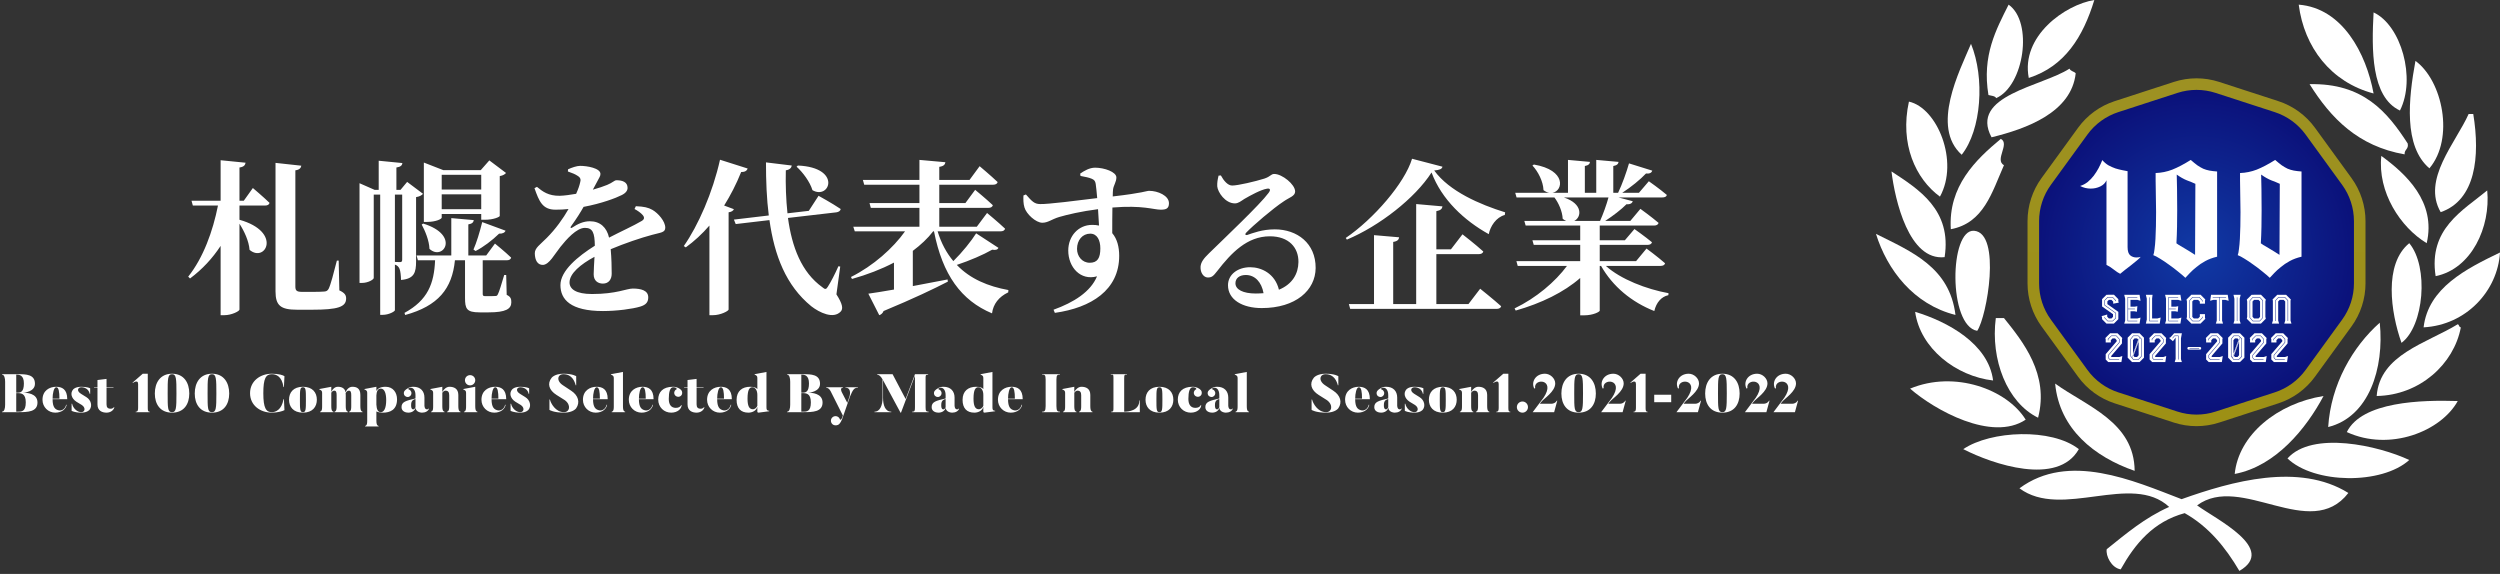 <svg width="649" height="149" viewBox="0 0 649 149" fill="none" xmlns="http://www.w3.org/2000/svg">
<rect x="0" y="0" width="649" height="149" fill="#333333" stroke="none"/>
<path d="M63.282 52.115H62.166V43.486C63.325 43.314 63.626 42.885 63.755 42.241L57.272 41.597V52.115H49.717L50.06 53.359H56.586C55.255 60.056 52.765 66.925 48.859 71.818L49.331 72.291C52.55 69.887 55.169 67.053 57.272 63.834V81.821H58.26C60.106 81.821 62.166 80.79 62.166 80.361V58.081C63.411 60.013 64.613 62.589 64.785 64.864C68.906 68.341 73.327 60.185 62.166 57.051V53.359H68.82C69.421 53.359 69.85 53.145 69.979 52.673C68.391 51.127 65.643 48.809 65.643 48.809L63.282 52.115ZM87.923 67.654H87.451C86.635 70.874 85.819 74.008 85.304 74.995C85.004 75.51 84.703 75.639 84.188 75.682C83.673 75.725 82.728 75.768 81.527 75.768H78.393C77.019 75.768 76.676 75.424 76.676 74.394V44.216C77.749 44.087 78.135 43.572 78.221 43.014L71.524 42.284V75.639C71.524 79.331 72.855 80.404 77.148 80.404H81.011C87.751 80.404 89.855 79.674 89.855 77.485C89.855 76.583 89.468 76.025 88.094 75.381L87.923 67.654ZM124.927 45.375V49.196H114.667V45.375H124.927ZM114.667 54.304V50.44H124.927V54.304H114.667ZM114.667 55.549H124.927V57.051H125.828C128.232 57.051 129.734 56.279 129.734 56.064V45.718C130.636 45.547 131.065 45.246 131.366 44.903L127.03 41.64L124.798 44.173H115.096L110.031 42.198V57.609H110.846C113.207 57.609 114.667 56.837 114.667 56.493V55.549ZM123.467 65.165C125.485 64.134 127.76 62.417 129.563 60.657C130.507 60.7 131.065 60.357 131.237 59.885L125.184 57.652C124.54 60.271 123.682 63.061 122.909 64.778L123.467 65.165ZM109.473 58.296C110.374 59.97 111.404 62.417 111.49 64.606C115.01 67.869 119.603 61.044 109.859 58.039L109.473 58.296ZM102.518 50.526H104.407V67.397C104.407 67.826 104.278 68.041 103.892 68.041C103.591 68.041 102.905 67.998 102.518 67.998V50.526ZM108.013 51.17C108.872 51.041 109.515 50.698 109.816 50.312L105.695 47.221L103.978 49.281H102.905V43.486C104.021 43.314 104.407 42.928 104.45 42.327L98.311 41.726V49.281H97.238L93.332 47.564V73.45H93.933C95.607 73.45 97.023 72.548 97.023 72.162V50.526H98.698V81.735H99.342C100.973 81.735 102.518 80.833 102.518 80.533V68.685C103.162 68.899 103.506 69.286 103.72 69.801C103.978 70.445 104.064 71.475 104.107 72.677C107.541 72.376 108.013 70.745 108.013 67.869V51.17ZM131.409 71.389H130.893C130.207 73.664 129.606 75.725 129.262 76.369C129.09 76.755 128.919 76.841 128.618 76.841C128.361 76.841 127.931 76.884 127.373 76.884H126.043C125.356 76.884 125.313 76.712 125.313 76.197V68.084V67.569H131.537C132.181 67.569 132.568 67.354 132.696 66.882C131.151 65.379 128.49 63.233 128.49 63.233L126.214 66.324H121.578V58.253C122.608 58.081 122.909 57.695 122.995 57.137L117.157 56.622V66.324H108.142L108.485 67.569H112.95C112.692 73.621 111.061 77.914 105.008 81.22L105.18 81.778C113.765 79.417 117.371 74.952 118.101 67.569H120.72V77.313C120.72 80.146 121.106 81.091 124.497 81.091H126.858C131.323 81.091 132.739 80.189 132.739 78.472C132.739 77.614 132.611 77.056 131.537 76.54L131.409 71.389ZM164.721 54.261C165.493 54.647 166.395 55.291 166.824 55.806C167.382 56.45 167.296 56.965 166.523 57.395C164.592 58.554 161.072 60.142 158.11 61.688C157.509 59.026 155.792 57.438 153.13 57.438C151.456 57.438 149.996 58.124 148.494 59.112C148.15 59.326 148.022 59.112 148.193 58.811C149.653 56.794 150.726 55.077 151.499 53.703C156.135 52.844 159.956 51.385 161.372 50.655C162.531 50.097 162.918 49.41 162.918 48.766C162.918 47.264 161.587 46.791 160.041 46.791C159.483 46.791 159.097 47.392 157.637 47.993C156.736 48.38 155.405 48.809 153.903 49.238L155.148 46.92C155.534 46.105 155.877 45.761 155.877 45.16C155.877 43.658 152.443 43.057 150.597 43.057C149.782 43.057 148.451 43.486 147.464 43.958L147.421 44.516C148.537 44.903 149.395 45.246 149.996 45.675C150.769 46.148 150.812 46.706 150.597 47.392C150.469 48.036 150.125 49.067 149.567 50.312C148.065 50.569 146.605 50.784 145.317 50.827C142.355 50.87 140.853 49.711 139.393 48.509L138.749 48.852C139.951 52.243 140.81 54.433 144.201 54.433C145.317 54.433 146.476 54.39 147.592 54.261C146.176 56.751 144.244 59.455 141.926 61.773C140.252 63.49 138.792 64.349 138.835 65.808C138.878 67.526 139.522 68.814 140.981 68.77C142.613 68.642 143.943 66.023 145.489 64.091C146.991 62.203 149.653 59.155 151.842 59.155C153.86 59.155 154.375 60.4 154.418 63.791C150.039 66.538 145.489 70.273 145.489 74.008C145.489 77.742 148.107 80.747 156.521 80.747C160.17 80.747 164.248 80.189 166.223 79.588C167.768 79.116 168.284 78.386 168.284 77.184C168.284 75.381 166.395 74.909 164.291 74.909C162.617 74.909 160.084 76.326 153.688 76.326C149.524 76.326 147.85 75.038 147.85 73.321C147.85 71.003 150.726 68.599 154.332 66.667C154.246 68.47 154.117 70.101 154.117 71.217C154.117 72.934 155.276 73.621 156.521 73.621C158.024 73.621 158.796 72.505 158.796 71.046C158.796 69.5 158.754 67.053 158.539 64.692C162.102 63.19 166.395 61.73 169.314 60.958C171.46 60.357 172.705 60.4 172.705 59.112C172.705 57.438 170.859 55.334 169.357 54.476C168.284 53.875 167.21 53.617 165.064 53.531L164.721 54.261ZM206.79 43.272C208.421 44.731 210.267 47.221 210.911 49.367C215.418 51.986 218.638 43.486 207.133 42.971L206.79 43.272ZM187.987 53.359C189.619 50.741 191.121 47.865 192.409 44.645C193.396 44.688 193.911 44.302 194.083 43.744L186.914 41.468C185.025 49.968 181.248 58.554 177.513 63.877L178.028 64.22C180.217 62.632 182.278 60.743 184.167 58.554V81.821H185.111C187.043 81.821 189.103 80.747 189.146 80.361V55.12C189.962 54.991 190.348 54.69 190.52 54.304L187.987 53.359ZM218.123 69.2L217.65 69.114C216.835 71.003 215.633 73.321 214.903 74.437C214.474 75.167 214.173 75.167 213.486 74.566C208.035 70.659 205.588 64.091 204.557 56.579L217.135 55.12C217.736 55.034 218.166 54.733 218.251 54.261C216.019 52.758 212.499 50.827 212.499 50.827L209.966 54.733L204.429 55.377C204.042 51.771 203.914 47.993 203.999 44.216C205.073 44.044 205.459 43.529 205.545 42.971L198.848 42.155C198.848 46.963 199.02 51.599 199.578 55.935L190.52 57.008L190.992 58.167L199.75 57.137C201.037 66.324 204.042 74.136 210.61 79.502C212.757 81.177 216.363 82.894 218.251 80.876C218.938 80.146 218.724 78.901 217.135 76.412L218.123 69.2ZM253.409 60.571C252.207 62.503 249.803 65.508 247.485 67.783C245.768 65.723 244.351 63.19 243.407 60.056H259.72C260.364 60.056 260.793 59.842 260.922 59.369C259.162 57.695 256.242 55.291 256.242 55.291L253.581 58.854H243.836V53.961H256.586C257.187 53.961 257.616 53.746 257.745 53.274C256.028 51.642 253.152 49.281 253.152 49.281L250.619 52.716H243.836V47.951H257.831C258.432 47.951 258.861 47.736 258.99 47.264C257.23 45.59 254.311 43.143 254.311 43.143L251.692 46.706H243.836V43.314C244.995 43.143 245.339 42.713 245.425 42.112L238.685 41.511V46.706H224.004L224.347 47.951H238.685V52.716H225.721L226.064 53.961H238.685V58.854H221.514L221.9 60.056H234.95C231.86 64.392 226.751 68.985 220.913 71.904L221.17 72.419C225.12 71.303 228.812 69.887 232.074 68.169V75.167C229.241 75.682 226.88 76.025 225.42 76.24L228.254 81.821C228.726 81.692 229.198 81.263 229.37 80.747C237.225 77.485 242.506 74.952 246.069 73.106L245.983 72.548C242.892 73.149 239.801 73.75 236.968 74.265V65.122C239.028 63.576 240.831 61.902 242.248 60.056H242.463C244.695 71.389 249.546 78 257.53 81.348C257.831 78.944 259.29 77.056 261.737 75.897L261.78 75.296C256.543 74.351 251.864 72.419 248.387 68.77C251.735 67.654 255.255 66.152 257.573 64.821C258.561 64.993 258.99 64.778 259.204 64.349L253.409 60.571ZM282.901 68.213C280.926 68.213 279.595 66.538 279.595 64.606C279.595 62.331 281.012 60.657 283.029 60.657C284.832 60.657 285.648 62.374 285.648 64.478C285.648 66.968 284.918 68.213 282.901 68.213ZM280.497 45.675C281.699 45.89 282.729 46.105 283.416 46.405C284.103 46.706 284.317 47.006 284.446 47.736C284.575 48.594 284.704 49.968 284.832 51.428C279.981 52.029 271.868 53.059 270.022 52.973C268.52 52.973 267.876 52.243 266.33 50.483L265.687 50.741C265.644 51.685 265.644 52.887 265.944 53.832C266.416 55.549 268.906 57.824 270.58 57.824C272.083 57.824 272.984 56.922 275.002 56.322C277.062 55.721 280.668 54.862 285.047 54.304C285.133 55.892 285.219 57.438 285.305 58.554C284.746 58.425 284.145 58.382 283.502 58.382C279.981 58.382 277.32 61.258 277.32 65.036C277.32 69.371 280.497 72.934 284.789 71.733C283.115 75.768 278.737 78.515 273.499 80.404L273.843 81.22C283.287 79.889 290.542 75.296 290.542 66.409C290.542 64.134 290.027 62.031 288.739 60.528C288.739 58.382 288.739 55.978 288.782 53.875C296.68 53.231 299.428 54.433 301.317 54.433C302.604 54.433 303.463 54.218 303.463 52.758C303.463 50.784 300.587 49.539 298.312 49.539C297.625 49.539 296.766 50.097 288.868 50.998C288.868 50.183 288.91 49.539 288.953 49.153C289.082 48.122 289.812 47.221 289.812 46.062C289.812 44.645 286.721 43.529 284.274 43.529C282.858 43.529 281.441 44.345 280.411 45.074L280.497 45.675ZM326 76.197C322.695 76.197 320.72 75.167 320.72 73.535C320.72 72.205 321.793 71.389 323.424 71.389C325.785 71.389 327.503 73.235 328.018 76.111C327.374 76.154 326.73 76.197 326 76.197ZM316.341 45.59C316.084 46.663 315.955 47.392 315.998 48.38C316.127 49.882 318.058 52.801 320.591 52.801C321.493 52.801 322.222 52.157 323.038 51.642C324.669 50.698 327.331 49.238 328.919 48.981C329.606 48.852 330.035 49.153 329.305 50.097C327.073 53.145 318.058 61.645 313.851 65.766C312.435 67.139 311.748 68.084 311.662 69.243C311.576 70.874 312.521 71.99 313.465 72.033C314.538 72.076 314.968 71.69 315.998 70.359C319.647 65.637 323.768 61.344 329.649 61.344C334.586 61.344 337.118 64.263 337.075 68.041C337.032 71.003 335.573 73.75 332.01 75.21C330.98 71.003 327.46 69.371 324.54 69.371C321.364 69.371 318.788 71.217 318.788 74.051C318.788 77.785 322.523 79.975 327.545 79.975C336.389 79.975 341.497 75.338 341.54 69.586C341.583 63.147 336.732 59.541 330.937 59.541C327.631 59.541 325.184 60.528 323.768 61.001C323.339 61.129 323.081 60.829 323.553 60.357C325.184 58.64 330.465 54.089 333.298 52.243C334.714 51.256 336.217 50.913 336.217 49.711C336.217 47.865 332.826 45.16 330.808 45.16C329.906 45.16 329.906 45.804 328.232 46.362C325.914 47.092 321.407 48.165 319.861 48.165C318.745 48.165 317.672 46.92 316.942 45.547L316.341 45.59ZM381.205 78.944H372.877V65.98H383.824C384.468 65.98 384.94 65.766 385.069 65.293C383.051 63.447 379.66 60.829 379.66 60.829L376.655 64.735H372.877V54.819C374.036 54.604 374.38 54.175 374.465 53.574L367.64 52.973V78.944H361.673V62.804C362.789 62.632 363.133 62.203 363.218 61.602L356.693 61.044V78.944H350.168L350.512 80.189H388.503C389.104 80.189 389.576 79.975 389.705 79.502C387.644 77.657 384.253 74.952 384.253 74.952L381.205 78.944ZM366.567 41.211C364.678 47.521 356.565 56.88 349.353 61.773L349.653 62.203C358.067 58.682 367.339 51.471 371.632 44.774C374.251 51.814 380.132 57.266 386.485 60.786C386.872 58.768 388.374 56.407 390.649 55.806L390.735 55.12C384.21 53.102 376.225 49.668 372.319 44.259C373.736 44.13 374.337 43.872 374.465 43.272L366.567 41.211ZM417.565 51.256C417.05 53.145 416.191 55.549 415.376 57.352H408.679C410.568 56.407 411.04 52.93 405.974 51.256H417.565ZM431.087 69.028C431.688 69.028 432.16 68.814 432.246 68.341C430.4 66.71 427.438 64.521 427.438 64.521L424.734 67.783H415.29V63.576H427.653C428.297 63.576 428.726 63.362 428.855 62.889C427.095 61.43 424.305 59.455 424.305 59.455L421.815 62.374H415.29V58.554H429.413C429.971 58.554 430.443 58.339 430.572 57.867C428.769 56.322 425.85 54.218 425.85 54.218L423.231 57.352H416.706C418.767 56.021 420.87 54.39 422.244 53.016C423.188 53.102 423.704 52.758 423.875 52.243L420.141 51.256H431.516C432.16 51.256 432.59 51.084 432.718 50.612C430.915 49.067 428.039 47.049 428.039 47.049L425.464 50.054H421.128C423.446 48.552 425.807 46.62 427.309 45.032C428.254 45.16 428.769 44.817 428.941 44.302L422.888 42.413C422.244 44.688 421.128 47.822 420.055 50.054H418.81V43.1C419.797 42.928 420.098 42.542 420.183 42.027L414.388 41.511V50.054H411.426V43.1C412.371 42.928 412.714 42.542 412.757 42.027L407.048 41.511V50.054H403.012C405.803 49.582 406.747 44.173 398.204 42.713L397.818 42.971C399.278 44.516 400.608 47.092 400.694 49.367C401.209 49.754 401.682 49.968 402.197 50.054H393.354L393.697 51.256H403.528C404.601 52.673 405.588 54.862 405.674 56.794C405.974 57.051 406.275 57.223 406.575 57.352H395.715L396.058 58.554H410.224V62.374H397.818L398.162 63.576H410.224V67.783H393.654L393.998 69.028H406.79C403.742 73.149 398.805 77.356 393.182 80.061L393.482 80.619C400.136 78.73 406.017 75.854 410.224 72.162V81.864H411.126C413.701 81.864 415.247 80.919 415.29 80.662V69.028H415.633C418.681 74.394 423.575 78.429 429.456 80.747C429.971 78.515 431.302 77.013 433.105 76.626L433.148 76.111C427.438 75.081 420.742 72.505 416.878 69.028H431.087Z" fill="white"/>
<path d="M4.382 97.27C5.04 97.27 6.202 97.396 6.202 99.538C6.202 101.708 5.362 101.932 4.62 101.932H4.214V97.27H4.382ZM6.02 101.946C6.3 101.946 9.072 101.708 9.072 99.622C9.072 97.158 6.706 97.144 4.76 97.144H0.518V97.256C1.134 97.256 1.33 98.208 1.33 99.076V105.082C1.33 106.034 1.12 106.874 0.518 106.874V107H4.76C7.182 107 9.73 106.944 9.73 104.494C9.73 102.1 6.93 101.946 6.02 101.946ZM4.41 106.874H4.214V102.058H4.508C5.432 102.058 6.692 102.1 6.692 104.438C6.692 106.916 5.628 106.874 4.41 106.874ZM14.56 100.406C12.838 100.406 11.032 101.4 11.032 103.78C11.032 105.67 12.516 107.126 14.35 107.126C16.1 107.126 17.122 106.132 17.304 105.096L17.178 105.068C16.898 106.258 15.96 106.678 15.26 106.524C14.322 106.314 13.65 105.754 13.65 103.626H17.458C17.458 100.994 16.044 100.406 14.56 100.406ZM13.65 103.5C13.65 102.156 13.972 100.532 14.616 100.532C15.246 100.532 15.428 101.736 15.428 103.5H13.65ZM22.415 103.094L21.001 102.212C19.783 101.442 20.217 100.532 21.127 100.532C21.939 100.532 23.031 100.966 23.283 102.226H23.409V100.798C23.409 100.798 22.737 100.406 21.127 100.406C19.531 100.406 19.013 101.078 19.013 101.078C18.159 102.03 18.509 103.416 19.825 104.284L21.239 105.138C22.303 105.838 22.079 107 21.085 107C20.161 107 18.999 106.118 18.719 104.816H18.593V106.65C18.593 106.65 19.391 107.126 21.085 107.126C22.709 107.126 23.241 106.37 23.241 106.37C24.011 105.446 23.689 103.864 22.415 103.094ZM28.748 106.104C27.936 106.104 27.656 105.726 27.656 104.942V100.658H29.462V100.532H27.656V98.362L25.304 98.656V100.532H24.422V100.658H25.304V104.984C25.304 106.678 26.564 107.126 27.67 107.126C28.706 107.126 29.518 106.482 29.686 105.74L29.602 105.684C29.434 105.88 29.154 106.104 28.748 106.104ZM38.361 105.796V97.018H37.059L34.413 99.328L34.483 99.426C34.483 99.426 35.855 98.39 35.855 99.706V105.796C35.855 106.454 35.799 106.888 35.225 106.888V107H38.879V106.888C38.389 106.888 38.361 106.496 38.361 105.796ZM49.139 102.156C49.139 99.37 47.753 97.018 44.673 97.018C41.579 97.018 40.193 99.37 40.193 102.156C40.193 104.928 41.579 107.126 44.673 107.126C47.753 107.126 49.139 104.928 49.139 102.156ZM45.807 102.156C45.807 105.992 45.737 107 44.673 107C43.525 107 43.525 105.992 43.525 102.156C43.525 98.306 43.525 97.144 44.673 97.144C45.765 97.144 45.807 98.306 45.807 102.156ZM59.502 102.156C59.502 99.37 58.116 97.018 55.036 97.018C51.942 97.018 50.556 99.37 50.556 102.156C50.556 104.928 51.942 107.126 55.036 107.126C58.116 107.126 59.502 104.928 59.502 102.156ZM56.17 102.156C56.17 105.992 56.1 107 55.036 107C53.888 107 53.888 105.992 53.888 102.156C53.888 98.306 53.888 97.144 55.036 97.144C56.128 97.144 56.17 98.306 56.17 102.156ZM73.594 103.64C73.118 106.426 71.522 107 70.57 107C69.058 107 68.358 105.922 68.358 102.072C68.358 98.236 69.016 97.144 70.57 97.144C71.591 97.144 73.174 97.592 73.594 100.49H73.706L73.846 97.662C73.51 97.396 72.376 97.018 70.57 97.018C67.573 97.018 64.913 98.908 64.913 102.072C64.913 105.236 67.573 107.126 70.57 107.126C72.053 107.126 73.468 106.72 73.846 106.468L73.706 103.64H73.594ZM78.643 100.406C76.137 100.406 75.031 101.918 75.031 103.766C75.031 105.6 76.137 107.126 78.643 107.126C81.149 107.126 82.255 105.6 82.255 103.766C82.255 101.918 81.149 100.406 78.643 100.406ZM78.643 107C77.873 107 77.859 106.3 77.859 103.766C77.859 101.232 77.873 100.532 78.643 100.532C79.399 100.532 79.413 101.232 79.413 103.766C79.413 106.3 79.399 107 78.643 107ZM93.549 105.404V102.534C93.549 100.854 92.611 100.406 91.491 100.406C90.665 100.406 90.021 101.036 89.713 101.848C89.531 100.756 88.677 100.406 87.697 100.406C86.941 100.406 86.325 101.008 86.003 101.736V100.406L82.895 100.994V101.106C83.469 101.316 83.623 101.512 83.623 102.002V105.418C83.623 106.146 83.609 106.734 83.077 106.888V107H86.577V106.888C86.073 106.748 86.003 106.188 86.003 105.418V101.946C86.185 101.652 86.451 101.414 86.759 101.414C87.263 101.414 87.389 101.792 87.389 102.59V105.404C87.389 106.118 87.361 106.734 86.829 106.888V107H90.329V106.888C89.839 106.762 89.755 106.174 89.755 105.404V102.534C89.755 102.366 89.755 102.282 89.727 102.044C89.909 101.708 90.203 101.414 90.553 101.414C91.043 101.414 91.183 101.792 91.183 102.59V105.404C91.183 106.118 91.155 106.734 90.623 106.888V107H94.123V106.888C93.633 106.762 93.549 106.174 93.549 105.404ZM98.857 107C98.115 107 97.779 106.314 97.709 105.054V102.632C97.765 101.694 98.031 100.882 98.857 100.882C99.865 100.882 100.257 102.212 100.257 103.85C100.257 106.09 99.641 107 98.857 107ZM100.117 100.406C98.815 100.406 98.101 100.812 97.709 101.498V100.406L94.601 100.994V101.106C95.175 101.316 95.329 101.512 95.329 102.002V109.128C95.329 109.842 95.315 110.43 94.783 110.584V110.71H98.283V110.584C97.779 110.444 97.709 109.898 97.709 109.128V106.804C98.101 107 98.661 107.126 99.431 107.126C101.223 107.126 103.071 106.426 103.071 103.654C103.071 101.918 102.035 100.406 100.117 100.406ZM107.86 105.74C107.706 106.076 107.51 106.272 107.272 106.272C106.712 106.272 106.726 105.348 106.726 105.348C106.726 104.69 106.712 103.836 107.86 103.584V105.74ZM111.276 106.034C111.206 106.272 110.856 106.272 110.856 106.272C110.184 106.3 110.184 105.292 110.184 105.292V103.206C110.184 101.554 109.162 100.406 107.328 100.406C107.328 100.406 106.642 100.364 106.012 100.7C105.494 100.98 105.242 101.232 105.074 101.414C104.836 101.666 104.766 102.086 104.906 102.45C105.116 102.954 105.69 103.192 106.194 102.996C106.712 102.772 106.95 102.212 106.74 101.694C106.628 101.442 106.474 101.246 106.236 101.162C105.76 100.994 106.068 100.812 106.068 100.812C107.034 100.308 107.86 101.092 107.86 102.548V103.444C105.368 104.032 104.234 104.298 104.234 105.698C104.234 106.888 105.452 107.126 105.984 107.126C106.978 107.126 107.692 106.594 107.874 105.866C108 107.126 109.554 107.126 109.554 107.126C110.436 107.126 111.164 106.72 111.36 106.104L111.276 106.034ZM118.982 105.404V102.534C118.982 100.854 117.806 100.406 116.686 100.406C115.93 100.406 115.188 101.022 114.824 101.764V100.406L111.716 100.994V101.106C112.29 101.316 112.444 101.512 112.444 102.002V105.418C112.444 106.146 112.43 106.734 111.898 106.888V107H115.398V106.888C114.894 106.748 114.824 106.188 114.824 105.418V101.96C115.02 101.666 115.342 101.414 115.65 101.414C116.322 101.414 116.616 101.792 116.616 102.59V105.404C116.616 106.118 116.588 106.734 116.056 106.888V107H119.556V106.888C119.066 106.762 118.982 106.174 118.982 105.404ZM122.03 100.042C122.772 100.042 123.374 99.454 123.374 98.712C123.374 97.97 122.772 97.382 122.03 97.382C121.288 97.382 120.7 97.97 120.7 98.712C120.7 99.454 121.288 100.042 122.03 100.042ZM123.374 105.418V100.406L120.266 100.994V101.106C120.84 101.316 120.994 101.512 120.994 102.002V105.418C120.994 106.132 120.98 106.734 120.448 106.888V107H123.948V106.888C123.444 106.748 123.374 106.188 123.374 105.418ZM128.515 100.406C126.793 100.406 124.987 101.4 124.987 103.78C124.987 105.67 126.471 107.126 128.305 107.126C130.055 107.126 131.077 106.132 131.259 105.096L131.133 105.068C130.853 106.258 129.915 106.678 129.215 106.524C128.277 106.314 127.605 105.754 127.605 103.626H131.413C131.413 100.994 129.999 100.406 128.515 100.406ZM127.605 103.5C127.605 102.156 127.927 100.532 128.571 100.532C129.201 100.532 129.383 101.736 129.383 103.5H127.605ZM136.37 103.094L134.956 102.212C133.738 101.442 134.172 100.532 135.082 100.532C135.894 100.532 136.986 100.966 137.238 102.226H137.364V100.798C137.364 100.798 136.692 100.406 135.082 100.406C133.486 100.406 132.968 101.078 132.968 101.078C132.114 102.03 132.464 103.416 133.78 104.284L135.194 105.138C136.258 105.838 136.034 107 135.04 107C134.116 107 132.954 106.118 132.674 104.816H132.548V106.65C132.548 106.65 133.346 107.126 135.04 107.126C136.664 107.126 137.196 106.37 137.196 106.37C137.966 105.446 137.644 103.864 136.37 103.094ZM148.292 101.442L146.136 100.014C144.316 98.824 144.75 97.144 146.262 97.144C148.502 97.144 149.174 99.006 149.454 100.014H149.58V97.662C149.58 97.662 148.656 97.018 146.262 97.018C143.966 97.018 143.196 98.082 143.196 98.082C142.006 99.58 142.496 101.288 144.484 102.534L146.64 103.892C148.32 105.138 147.9 107 146.402 107C144.204 107 142.986 104.676 142.762 103.724H142.636V106.412C142.636 106.412 143.686 107.126 146.402 107.126C148.824 107.126 149.58 105.978 149.58 105.978C150.63 104.452 150.14 102.66 148.292 101.442ZM154.86 100.406C153.138 100.406 151.332 101.4 151.332 103.78C151.332 105.67 152.816 107.126 154.65 107.126C156.4 107.126 157.422 106.132 157.604 105.096L157.478 105.068C157.198 106.258 156.26 106.678 155.56 106.524C154.622 106.314 153.95 105.754 153.95 103.626H157.758C157.758 100.994 156.344 100.406 154.86 100.406ZM153.95 103.5C153.95 102.156 154.272 100.532 154.916 100.532C155.546 100.532 155.728 101.736 155.728 103.5H153.95ZM161.722 105.418V96.556L158.6 97.144V97.256C159.174 97.466 159.342 97.662 159.342 98.152V105.418C159.342 106.146 159.328 106.734 158.796 106.888V107H162.296V106.888C161.792 106.748 161.722 106.188 161.722 105.418ZM166.769 100.406C165.047 100.406 163.241 101.4 163.241 103.78C163.241 105.67 164.725 107.126 166.559 107.126C168.309 107.126 169.331 106.132 169.513 105.096L169.387 105.068C169.107 106.258 168.169 106.678 167.469 106.524C166.531 106.314 165.859 105.754 165.859 103.626H169.667C169.667 100.994 168.253 100.406 166.769 100.406ZM165.859 103.5C165.859 102.156 166.181 100.532 166.825 100.532C167.455 100.532 167.637 101.736 167.637 103.5H165.859ZM174.694 100.406C172.048 100.406 170.872 101.82 170.872 103.738C170.872 105.712 172.398 107.126 174.232 107.126C175.982 107.126 176.948 106.048 176.948 105.18L176.85 105.138C176.654 105.614 176.136 105.88 175.436 105.88C174.26 105.88 173.616 105.068 173.616 103.556C173.616 101.68 173.966 100.532 174.764 100.532C175.604 100.532 175.786 101.008 175.632 101.064C175.394 101.162 175.212 101.344 175.1 101.624C174.89 102.156 175.17 102.758 175.716 102.94C176.248 103.15 176.864 102.87 177.046 102.324C177.158 101.946 177.074 101.512 176.836 101.26C176.5 100.882 175.786 100.406 174.694 100.406ZM181.927 106.104C181.115 106.104 180.835 105.726 180.835 104.942V100.658H182.641V100.532H180.835V98.362L178.483 98.656V100.532H177.601V100.658H178.483V104.984C178.483 106.678 179.743 107.126 180.849 107.126C181.885 107.126 182.697 106.482 182.865 105.74L182.781 105.684C182.613 105.88 182.333 106.104 181.927 106.104ZM187.085 100.406C185.363 100.406 183.557 101.4 183.557 103.78C183.557 105.67 185.041 107.126 186.875 107.126C188.625 107.126 189.647 106.132 189.829 105.096L189.703 105.068C189.423 106.258 188.485 106.678 187.785 106.524C186.847 106.314 186.175 105.754 186.175 103.626H189.983C189.983 100.994 188.569 100.406 187.085 100.406ZM186.175 103.5C186.175 102.156 186.497 100.532 187.141 100.532C187.771 100.532 187.953 101.736 187.953 103.5H186.175ZM196.607 105.334C196.481 105.754 195.977 106.244 195.445 106.244C194.423 106.244 194.059 105.25 194.059 103.486C194.059 101.106 194.605 100.532 195.291 100.532C196.005 100.532 196.607 101.232 196.607 102.52V105.334ZM198.973 105.74V96.556L195.893 97.144V97.256C196.467 97.466 196.607 97.662 196.607 98.152V101.022C196.355 100.672 195.823 100.406 194.731 100.406C192.715 100.406 191.217 101.484 191.217 103.808C191.217 106.006 192.337 107.126 194.283 107.126C195.277 107.126 196.383 106.608 196.607 105.614V106.86C196.607 106.86 196.607 107.182 196.999 107.112L199.687 106.762V106.65C199.113 106.58 198.973 106.426 198.973 105.74ZM208.189 97.27C208.847 97.27 210.009 97.396 210.009 99.538C210.009 101.708 209.169 101.932 208.427 101.932H208.021V97.27H208.189ZM209.827 101.946C210.107 101.946 212.879 101.708 212.879 99.622C212.879 97.158 210.513 97.144 208.567 97.144H204.325V97.256C204.941 97.256 205.137 98.208 205.137 99.076V105.082C205.137 106.034 204.927 106.874 204.325 106.874V107H208.567C210.989 107 213.537 106.944 213.537 104.494C213.537 102.1 210.737 101.946 209.827 101.946ZM208.217 106.874H208.021V102.058H208.315C209.239 102.058 210.499 102.1 210.499 104.438C210.499 106.916 209.435 106.874 208.217 106.874ZM219.472 100.532V100.644C221.222 100.644 220.536 102.898 220.536 102.898L219.962 104.592L218.534 101.82C218.534 101.82 217.918 100.644 218.856 100.644V100.532H214.474V100.644C214.754 100.672 215.216 100.784 215.608 101.512L218.8 107.868C218.408 109.268 218.058 109.002 218.002 108.792C217.904 108.498 217.694 108.274 217.386 108.134C216.784 107.868 216.084 108.134 215.804 108.736C215.552 109.338 215.804 110.038 216.406 110.318C216.812 110.5 217.442 110.43 217.75 110.178C218.072 109.912 218.478 109.366 218.912 107.966L220.662 102.94C221.404 101.176 221.726 100.644 222.734 100.644V100.532H219.472ZM235.103 103.584L231.715 97.144H227.725V97.27C228.117 97.298 228.565 97.522 229.111 98.488V103.29C229.111 105.124 228.509 106.874 227.011 106.874V107H231.379V106.874C229.755 106.874 229.237 105.096 229.237 103.29V98.698L233.773 107.126H233.899L237.525 97.522V105.698C237.525 106.65 237.469 106.874 236.811 106.874V107H241.081V106.874C240.395 106.874 240.283 106.65 240.283 105.698V98.306C240.283 97.452 240.255 97.27 240.941 97.27V97.144H237.525L235.103 103.584ZM245.481 105.74C245.327 106.076 245.131 106.272 244.893 106.272C244.333 106.272 244.347 105.348 244.347 105.348C244.347 104.69 244.333 103.836 245.481 103.584V105.74ZM248.897 106.034C248.827 106.272 248.477 106.272 248.477 106.272C247.805 106.3 247.805 105.292 247.805 105.292V103.206C247.805 101.554 246.783 100.406 244.949 100.406C244.949 100.406 244.263 100.364 243.633 100.7C243.115 100.98 242.863 101.232 242.695 101.414C242.457 101.666 242.387 102.086 242.527 102.45C242.737 102.954 243.311 103.192 243.815 102.996C244.333 102.772 244.571 102.212 244.361 101.694C244.249 101.442 244.095 101.246 243.857 101.162C243.381 100.994 243.689 100.812 243.689 100.812C244.655 100.308 245.481 101.092 245.481 102.548V103.444C242.989 104.032 241.855 104.298 241.855 105.698C241.855 106.888 243.073 107.126 243.605 107.126C244.599 107.126 245.313 106.594 245.495 105.866C245.621 107.126 247.175 107.126 247.175 107.126C248.057 107.126 248.785 106.72 248.981 106.104L248.897 106.034ZM255.273 105.334C255.147 105.754 254.643 106.244 254.111 106.244C253.089 106.244 252.725 105.25 252.725 103.486C252.725 101.106 253.271 100.532 253.957 100.532C254.671 100.532 255.273 101.232 255.273 102.52V105.334ZM257.639 105.74V96.556L254.559 97.144V97.256C255.133 97.466 255.273 97.662 255.273 98.152V101.022C255.021 100.672 254.489 100.406 253.397 100.406C251.381 100.406 249.883 101.484 249.883 103.808C249.883 106.006 251.003 107.126 252.949 107.126C253.943 107.126 255.049 106.608 255.273 105.614V106.86C255.273 106.86 255.273 107.182 255.665 107.112L258.353 106.762V106.65C257.779 106.58 257.639 106.426 257.639 105.74ZM262.595 100.406C260.873 100.406 259.067 101.4 259.067 103.78C259.067 105.67 260.551 107.126 262.385 107.126C264.135 107.126 265.157 106.132 265.339 105.096L265.213 105.068C264.933 106.258 263.995 106.678 263.295 106.524C262.357 106.314 261.685 105.754 261.685 103.626H265.493C265.493 100.994 264.079 100.406 262.595 100.406ZM261.685 103.5C261.685 102.156 262.007 100.532 262.651 100.532C263.281 100.532 263.463 101.736 263.463 103.5H261.685ZM270.538 97.144V97.256C271.14 97.256 271.448 97.27 271.448 98.502V105.418C271.448 106.748 271.126 106.874 270.538 106.874V107H275.158V106.874C274.57 106.874 274.248 106.748 274.248 105.418V98.502C274.248 97.27 274.57 97.256 275.158 97.256V97.144H270.538ZM283.044 105.404V102.534C283.044 100.854 281.868 100.406 280.748 100.406C279.992 100.406 279.25 101.022 278.886 101.764V100.406L275.778 100.994V101.106C276.352 101.316 276.506 101.512 276.506 102.002V105.418C276.506 106.146 276.492 106.734 275.96 106.888V107H279.46V106.888C278.956 106.748 278.886 106.188 278.886 105.418V101.96C279.082 101.666 279.404 101.414 279.712 101.414C280.384 101.414 280.678 101.792 280.678 102.59V105.404C280.678 106.118 280.65 106.734 280.118 106.888V107H283.618V106.888C283.128 106.762 283.044 106.174 283.044 105.404ZM295.771 103.962C295.771 106.566 293.041 106.874 291.837 106.874V98.25C291.837 97.242 291.949 97.256 292.551 97.256V97.144H288.365V97.256C288.967 97.256 289.051 97.214 289.051 98.068V105.684C289.051 106.636 289.079 106.874 288.477 106.874V107H295.897V103.962H295.771ZM300.989 100.406C298.483 100.406 297.377 101.918 297.377 103.766C297.377 105.6 298.483 107.126 300.989 107.126C303.495 107.126 304.601 105.6 304.601 103.766C304.601 101.918 303.495 100.406 300.989 100.406ZM300.989 107C300.219 107 300.205 106.3 300.205 103.766C300.205 101.232 300.219 100.532 300.989 100.532C301.745 100.532 301.759 101.232 301.759 103.766C301.759 106.3 301.745 107 300.989 107ZM309.581 100.406C306.935 100.406 305.759 101.82 305.759 103.738C305.759 105.712 307.285 107.126 309.119 107.126C310.869 107.126 311.835 106.048 311.835 105.18L311.737 105.138C311.541 105.614 311.023 105.88 310.323 105.88C309.147 105.88 308.503 105.068 308.503 103.556C308.503 101.68 308.853 100.532 309.651 100.532C310.491 100.532 310.673 101.008 310.519 101.064C310.281 101.162 310.099 101.344 309.987 101.624C309.777 102.156 310.057 102.758 310.603 102.94C311.135 103.15 311.751 102.87 311.933 102.324C312.045 101.946 311.961 101.512 311.723 101.26C311.387 100.882 310.673 100.406 309.581 100.406ZM316.534 105.74C316.38 106.076 316.184 106.272 315.946 106.272C315.386 106.272 315.4 105.348 315.4 105.348C315.4 104.69 315.386 103.836 316.534 103.584V105.74ZM319.95 106.034C319.88 106.272 319.53 106.272 319.53 106.272C318.858 106.3 318.858 105.292 318.858 105.292V103.206C318.858 101.554 317.836 100.406 316.002 100.406C316.002 100.406 315.316 100.364 314.686 100.7C314.168 100.98 313.916 101.232 313.748 101.414C313.51 101.666 313.44 102.086 313.58 102.45C313.79 102.954 314.364 103.192 314.868 102.996C315.386 102.772 315.624 102.212 315.414 101.694C315.302 101.442 315.148 101.246 314.91 101.162C314.434 100.994 314.742 100.812 314.742 100.812C315.708 100.308 316.534 101.092 316.534 102.548V103.444C314.042 104.032 312.908 104.298 312.908 105.698C312.908 106.888 314.126 107.126 314.658 107.126C315.652 107.126 316.366 106.594 316.548 105.866C316.674 107.126 318.228 107.126 318.228 107.126C319.11 107.126 319.838 106.72 320.034 106.104L319.95 106.034ZM323.665 105.418V96.556L320.543 97.144V97.256C321.117 97.466 321.285 97.662 321.285 98.152V105.418C321.285 106.146 321.271 106.734 320.739 106.888V107H324.239V106.888C323.735 106.748 323.665 106.188 323.665 105.418Z" fill="white"/>
<path d="M346.146 101.442L343.99 100.014C342.17 98.824 342.604 97.144 344.116 97.144C346.356 97.144 347.028 99.006 347.308 100.014H347.434V97.662C347.434 97.662 346.51 97.018 344.116 97.018C341.82 97.018 341.05 98.082 341.05 98.082C339.86 99.58 340.35 101.288 342.338 102.534L344.494 103.892C346.174 105.138 345.754 107 344.256 107C342.058 107 340.84 104.676 340.616 103.724H340.49V106.412C340.49 106.412 341.54 107.126 344.256 107.126C346.678 107.126 347.434 105.978 347.434 105.978C348.484 104.452 347.994 102.66 346.146 101.442ZM352.714 100.406C350.992 100.406 349.186 101.4 349.186 103.78C349.186 105.67 350.67 107.126 352.504 107.126C354.254 107.126 355.276 106.132 355.458 105.096L355.332 105.068C355.052 106.258 354.114 106.678 353.414 106.524C352.476 106.314 351.804 105.754 351.804 103.626H355.612C355.612 100.994 354.198 100.406 352.714 100.406ZM351.804 103.5C351.804 102.156 352.126 100.532 352.77 100.532C353.4 100.532 353.582 101.736 353.582 103.5H351.804ZM360.388 105.74C360.234 106.076 360.038 106.272 359.8 106.272C359.24 106.272 359.254 105.348 359.254 105.348C359.254 104.69 359.24 103.836 360.388 103.584V105.74ZM363.804 106.034C363.734 106.272 363.383 106.272 363.383 106.272C362.712 106.3 362.712 105.292 362.712 105.292V103.206C362.712 101.554 361.69 100.406 359.856 100.406C359.856 100.406 359.17 100.364 358.54 100.7C358.022 100.98 357.77 101.232 357.602 101.414C357.364 101.666 357.294 102.086 357.434 102.45C357.644 102.954 358.218 103.192 358.722 102.996C359.24 102.772 359.478 102.212 359.268 101.694C359.156 101.442 359.002 101.246 358.764 101.162C358.288 100.994 358.596 100.812 358.596 100.812C359.562 100.308 360.388 101.092 360.388 102.548V103.444C357.896 104.032 356.762 104.298 356.762 105.698C356.762 106.888 357.98 107.126 358.512 107.126C359.506 107.126 360.22 106.594 360.402 105.866C360.528 107.126 362.082 107.126 362.082 107.126C362.964 107.126 363.692 106.72 363.888 106.104L363.804 106.034ZM368.513 103.094L367.099 102.212C365.881 101.442 366.315 100.532 367.225 100.532C368.037 100.532 369.129 100.966 369.381 102.226H369.507V100.798C369.507 100.798 368.835 100.406 367.225 100.406C365.629 100.406 365.111 101.078 365.111 101.078C364.257 102.03 364.607 103.416 365.923 104.284L367.337 105.138C368.401 105.838 368.177 107 367.183 107C366.259 107 365.097 106.118 364.817 104.816H364.691V106.65C364.691 106.65 365.489 107.126 367.183 107.126C368.807 107.126 369.339 106.37 369.339 106.37C370.109 105.446 369.787 103.864 368.513 103.094ZM374.551 100.406C372.045 100.406 370.939 101.918 370.939 103.766C370.939 105.6 372.045 107.126 374.551 107.126C377.057 107.126 378.163 105.6 378.163 103.766C378.163 101.918 377.057 100.406 374.551 100.406ZM374.551 107C373.781 107 373.767 106.3 373.767 103.766C373.767 101.232 373.781 100.532 374.551 100.532C375.307 100.532 375.321 101.232 375.321 103.766C375.321 106.3 375.307 107 374.551 107ZM386.069 105.404V102.534C386.069 100.854 384.893 100.406 383.773 100.406C383.017 100.406 382.275 101.022 381.911 101.764V100.406L378.803 100.994V101.106C379.377 101.316 379.531 101.512 379.531 102.002V105.418C379.531 106.146 379.517 106.734 378.985 106.888V107H382.485V106.888C381.981 106.748 381.911 106.188 381.911 105.418V101.96C382.107 101.666 382.429 101.414 382.737 101.414C383.409 101.414 383.703 101.792 383.703 102.59V105.404C383.703 106.118 383.675 106.734 383.143 106.888V107H386.643V106.888C386.153 106.762 386.069 106.174 386.069 105.404ZM391.568 105.796V97.018H390.266L387.62 99.328L387.69 99.426C387.69 99.426 389.062 98.39 389.062 99.706V105.796C389.062 106.454 389.006 106.888 388.432 106.888V107H392.086V106.888C391.596 106.888 391.568 106.496 391.568 105.796ZM396.662 105.684C396.662 104.886 396.018 104.228 395.234 104.228C394.422 104.228 393.778 104.886 393.778 105.684C393.778 106.496 394.422 107.126 395.234 107.126C396.018 107.126 396.662 106.496 396.662 105.684ZM404.156 104.018C403.848 104.578 403.232 104.816 402.756 104.816H399.732L400.082 104.368C400.838 103.402 403.736 101.68 403.736 99.524C403.736 98.25 402.462 97.018 401.062 97.018C398.64 97.018 397.394 99.174 398.304 100.882L398.528 100.756C398.052 98.11 404.044 98.306 400.698 103.262L397.884 107H403.456L404.268 104.018H404.156ZM414.282 102.156C414.282 99.37 412.896 97.018 409.816 97.018C406.722 97.018 405.336 99.37 405.336 102.156C405.336 104.928 406.722 107.126 409.816 107.126C412.896 107.126 414.282 104.928 414.282 102.156ZM410.95 102.156C410.95 105.992 410.88 107 409.816 107C408.668 107 408.668 105.992 408.668 102.156C408.668 98.306 408.668 97.144 409.816 97.144C410.908 97.144 410.95 98.306 410.95 102.156ZM421.929 104.018C421.621 104.578 421.005 104.816 420.529 104.816H417.505L417.855 104.368C418.611 103.402 421.509 101.68 421.509 99.524C421.509 98.25 420.235 97.018 418.835 97.018C416.413 97.018 415.167 99.174 416.077 100.882L416.301 100.756C415.825 98.11 421.817 98.306 418.471 103.262L415.657 107H421.229L422.041 104.018H421.929ZM427.197 105.796V97.018H425.895L423.249 99.328L423.319 99.426C423.319 99.426 424.691 98.39 424.691 99.706V105.796C424.691 106.454 424.635 106.888 424.061 106.888V107H427.715V106.888C427.225 106.888 427.197 106.496 427.197 105.796ZM433.845 104.41V102.478H429.435V104.41H433.845ZM441.48 104.018C441.172 104.578 440.556 104.816 440.08 104.816H437.056L437.406 104.368C438.162 103.402 441.06 101.68 441.06 99.524C441.06 98.25 439.786 97.018 438.386 97.018C435.964 97.018 434.718 99.174 435.628 100.882L435.852 100.756C435.376 98.11 441.368 98.306 438.022 103.262L435.208 107H440.78L441.592 104.018H441.48ZM451.606 102.156C451.606 99.37 450.22 97.018 447.14 97.018C444.046 97.018 442.66 99.37 442.66 102.156C442.66 104.928 444.046 107.126 447.14 107.126C450.22 107.126 451.606 104.928 451.606 102.156ZM448.274 102.156C448.274 105.992 448.204 107 447.14 107C445.992 107 445.992 105.992 445.992 102.156C445.992 98.306 445.992 97.144 447.14 97.144C448.232 97.144 448.274 98.306 448.274 102.156ZM459.253 104.018C458.945 104.578 458.329 104.816 457.853 104.816H454.829L455.179 104.368C455.935 103.402 458.833 101.68 458.833 99.524C458.833 98.25 457.559 97.018 456.159 97.018C453.737 97.018 452.491 99.174 453.401 100.882L453.625 100.756C453.149 98.11 459.141 98.306 455.795 103.262L452.981 107H458.553L459.365 104.018H459.253ZM466.663 104.018C466.355 104.578 465.739 104.816 465.263 104.816H462.239L462.589 104.368C463.345 103.402 466.243 101.68 466.243 99.524C466.243 98.25 464.969 97.018 463.569 97.018C461.147 97.018 459.901 99.174 460.811 100.882L461.035 100.756C460.559 98.11 466.551 98.306 463.205 103.262L460.391 107H465.963L466.775 104.018H466.663Z" fill="white"/>
<path fill-rule="evenodd" clip-rule="evenodd" d="M616.182 24.265C605.106 21.346 598.159 12.284 596.749 1.208C608.127 2.114 614.269 13.895 616.182 24.265Z" fill="white"/>
<path fill-rule="evenodd" clip-rule="evenodd" d="M616.182 3.222C623.33 6.545 627.257 20.339 623.028 28.696C615.477 25.172 615.678 12.787 616.182 3.222Z" fill="white"/>
<path fill-rule="evenodd" clip-rule="evenodd" d="M511.673 11.378C515.298 20.238 514.391 33.73 509.256 40.174C501.201 32.925 508.652 18.526 511.673 11.378Z" fill="white"/>
<path fill-rule="evenodd" clip-rule="evenodd" d="M627.05 15.808C634.098 20.943 637.219 35.945 630.675 43.698C623.929 37.959 625.238 25.675 627.05 15.808Z" fill="white"/>
<path fill-rule="evenodd" clip-rule="evenodd" d="M537.242 17.821C537.544 18.526 538.45 18.526 538.853 19.03C537.746 29.199 526.066 33.428 517.004 35.643C511.164 24.769 530.093 22.453 537.242 17.821Z" fill="white"/>
<path fill-rule="evenodd" clip-rule="evenodd" d="M599.569 21.849C613.464 21.547 619.707 28.998 625.043 37.254C625.345 38.765 624.137 38.765 624.237 40.074C612.155 37.959 605.107 30.71 599.569 21.849Z" fill="white"/>
<path fill-rule="evenodd" clip-rule="evenodd" d="M629.972 63.131C623.125 59.002 617.185 49.84 618.192 40.476C624.535 45.108 632.489 52.357 629.972 63.131Z" fill="white"/>
<path fill-rule="evenodd" clip-rule="evenodd" d="M513.281 85.886C505.729 84.577 506.031 59.406 512.475 59.909C519.624 60.513 515.798 82.261 513.281 85.886Z" fill="white"/>
<path fill-rule="evenodd" clip-rule="evenodd" d="M487 60.715C496.263 65.346 506.131 69.374 507.641 81.758C496.767 79.04 489.92 70.078 487 60.715Z" fill="white"/>
<path fill-rule="evenodd" clip-rule="evenodd" d="M625.442 63.13C630.577 69.272 629.268 84.677 623.428 89.007C620.609 81.053 618.796 68.568 625.442 63.13Z" fill="white"/>
<path fill-rule="evenodd" clip-rule="evenodd" d="M497.171 80.953C505.528 83.47 516.201 89.209 517.409 98.774C507.743 97.667 498.48 90.417 497.171 80.953Z" fill="white"/>
<path fill-rule="evenodd" clip-rule="evenodd" d="M520.227 82.563C525.161 88.705 532.007 97.163 529.087 108.44C521.032 104.513 516.703 93.337 518.113 82.563C518.817 82.563 519.522 82.563 520.227 82.563Z" fill="white"/>
<path fill-rule="evenodd" clip-rule="evenodd" d="M617.787 83.772C618.996 95.653 614.968 108.239 604.396 110.857C605.101 99.781 610.739 90.014 617.787 83.772Z" fill="white"/>
<path fill-rule="evenodd" clip-rule="evenodd" d="M533.515 99.58C541.772 105.52 554.055 109.548 554.156 122.234C543.685 118.609 534.623 111.36 533.515 99.58Z" fill="white"/>
<path fill-rule="evenodd" clip-rule="evenodd" d="M603.188 102.802C598.758 111.159 590.804 121.026 580.131 123.04C581.138 112.87 591.206 104.715 603.188 102.802Z" fill="white"/>
<path fill-rule="evenodd" clip-rule="evenodd" d="M638.03 104.111C633.701 111.964 620.41 117.301 609.234 112.166C613.16 104.211 628.666 103.808 638.03 104.111Z" fill="white"/>
<path fill-rule="evenodd" clip-rule="evenodd" d="M543.685 0C540.765 9.565 536.033 17.218 526.669 20.238C524.554 9.364 536.133 1.208 543.685 0Z" fill="white"/>
<path fill-rule="evenodd" clip-rule="evenodd" d="M518.212 25.474C517.91 24.869 516.903 24.869 516.199 24.668C514.487 14.398 518.212 7.652 521.434 1.208C527.878 5.739 525.462 22.252 518.212 25.474Z" fill="white"/>
<path fill-rule="evenodd" clip-rule="evenodd" d="M519.42 36.046C521.837 37.355 517.709 41.483 520.226 42.893C517.104 49.941 514.99 57.895 506.432 59.506C505.727 48.33 512.876 41.483 519.42 36.046Z" fill="white"/>
<path fill-rule="evenodd" clip-rule="evenodd" d="M503.612 51.048C497.269 46.417 493.14 37.355 495.557 26.38C502.907 27.991 508.646 41.886 503.612 51.048Z" fill="white"/>
<path fill-rule="evenodd" clip-rule="evenodd" d="M491.029 44.504C498.077 49.135 506.736 54.472 504.823 66.755C495.56 67.762 491.935 51.954 491.029 44.504Z" fill="white"/>
<path fill-rule="evenodd" clip-rule="evenodd" d="M640.852 29.602C641.255 29.602 641.657 29.602 642.06 29.602C643.872 40.678 642.664 51.954 633.602 55.076C628.669 46.618 637.529 37.053 640.852 29.602Z" fill="white"/>
<path fill-rule="evenodd" clip-rule="evenodd" d="M645.683 49.437C646.589 58.902 641.655 69.776 632.291 71.689C630.378 59.405 639.34 54.673 645.683 49.437Z" fill="white"/>
<path fill-rule="evenodd" clip-rule="evenodd" d="M649 65.547C648.396 75.516 640.24 84.376 629.165 84.98C630.373 74.71 640.24 69.776 649 65.547Z" fill="white"/>
<path fill-rule="evenodd" clip-rule="evenodd" d="M638.03 84.175C638.433 84.275 638.332 84.98 638.836 84.98C637.023 94.546 628.163 102.6 616.987 102.802C617.792 92.028 629.975 89.108 638.03 84.175Z" fill="white"/>
<path fill-rule="evenodd" clip-rule="evenodd" d="M525.866 108.944C517.106 114.783 502.204 106.426 495.861 100.889C507.44 96.056 521.033 101.09 525.866 108.944Z" fill="white"/>
<path fill-rule="evenodd" clip-rule="evenodd" d="M625.445 119.415C618.296 125.859 600.777 125.658 593.829 119.012C600.273 111.763 617.491 115.69 625.445 119.415Z" fill="white"/>
<path fill-rule="evenodd" clip-rule="evenodd" d="M539.664 116.596C534.227 126.262 517.312 120.523 509.66 116.596C516.808 111.763 532.616 111.058 539.664 116.596Z" fill="white"/>
<path fill-rule="evenodd" clip-rule="evenodd" d="M566.339 129.584C579.328 124.953 596.847 120.019 609.635 127.973C599.767 140.761 581.744 122.738 570.367 131.195C575.3 134.82 591.209 142.472 581.342 148.211C577.717 142.069 573.387 136.733 567.145 133.209C558.989 135.424 554.257 141.163 550.531 147.809C548.115 147.406 546.605 144.285 546.907 142.573C551.941 138.545 556.774 134.417 563.117 131.598C553.351 122.536 535.227 134.921 524.252 126.765C537.039 117.3 553.753 124.751 566.339 129.584Z" fill="white"/>
<path d="M590.985 27.68L575.633 22.692C572.112 21.548 568.32 21.548 564.799 22.692L549.447 27.68C545.927 28.825 542.859 31.054 540.683 34.048L531.195 47.108C529.019 50.102 527.847 53.709 527.847 57.411V73.553C527.847 77.255 529.019 80.862 531.195 83.857L540.683 96.916C542.859 99.911 545.927 102.14 549.447 103.284L564.799 108.272C568.32 109.416 572.112 109.416 575.633 108.272L590.985 103.284C594.506 102.14 597.574 99.911 599.75 96.916L609.238 83.857C611.414 80.862 612.586 77.255 612.586 73.553V57.411C612.586 53.709 611.414 50.102 609.238 47.108L599.75 34.048C597.574 31.054 594.506 28.825 590.985 27.68Z" fill="url(#paint0_angular_301_39)" stroke="url(#paint1_linear_301_39)" stroke-width="3"/>
<path d="M547.076 78.24L547.472 77.844H548.132L548.588 78.3V78.84L550.04 78.564L549.92 78.204V77.664L548.78 76.512L546.836 76.524L545.696 77.664V79.548H545.72L545.696 79.56L548.54 81.564V82.26L548.132 82.68H547.472L547.028 82.212V81.648L545.576 82.068L545.696 82.428V82.86L546.824 84H548.78L549.92 82.86V80.964L547.076 78.948V78.24ZM548.48 83.4H547.124L546.284 82.512V82.332H546.404V82.464L547.172 83.28H548.432L549.2 82.548V81.324L546.332 79.272V77.94L547.124 77.124H548.48L549.308 78.012V78.18H549.188V78.06L548.432 77.244H547.184L546.452 77.988V79.2L549.32 81.264V82.596L548.48 83.4ZM555.677 82.44L554.861 82.68H553.073V80.808H554.081L554.741 80.928L554.861 79.488L554.225 79.608H553.073V77.844H554.849L555.677 78.084L555.437 76.524H551.453L551.693 77.544V83.232L551.453 84H555.437L555.677 82.44ZM554.849 77.244H552.449V80.148H554.225V80.268H552.449V83.28H554.849V83.4H552.329V77.124H554.849V77.244ZM560.078 82.668H558.686V77.508L558.806 76.524H557.066L557.306 77.532V82.968L557.066 84H560.666L560.906 82.428L560.078 82.668ZM560.246 83.4H557.942V77.184H558.062V83.28H560.246V83.4ZM566.282 82.44L565.466 82.68H563.678V80.808H564.686L565.346 80.928L565.466 79.488L564.83 79.608H563.678V77.844H565.454L566.282 78.084L566.042 76.524H562.058L562.298 77.544V83.232L562.058 84H566.042L566.282 82.44ZM565.454 77.244H563.054V80.148H564.83V80.268H563.054V83.28H565.454V83.4H562.934V77.124H565.454V77.244ZM572.412 81.552H571.08V82.212L570.624 82.68H569.52L569.124 82.272V78.24L569.52 77.844H570.624L571.08 78.3V78.84H572.412V78.036L572.496 77.736L571.272 76.512H568.872L567.624 77.76L567.732 78.288V82.236L567.624 82.752L568.872 84H571.26L572.496 82.776L572.412 82.476V81.552ZM570.96 83.4H569.16L568.368 82.524V77.988L569.16 77.124H570.972L571.8 78.012V78.3H571.68V78.06L570.912 77.244H569.22L568.488 78.036V82.476L569.22 83.28H570.912L571.68 82.452V82.212H571.8V82.5L570.96 83.4ZM577.693 77.844L578.557 78.084L578.317 76.524H573.997L573.757 78.084L574.585 77.844H575.473V83.232L575.233 84H577.093L576.853 83.22V77.844H577.693ZM574.417 77.124H577.897V77.244H576.229V83.34H576.109V77.244H574.417V77.124ZM579.812 84H581.672L581.432 83.208V77.544L581.672 76.524H579.812L580.052 77.556V83.208L579.812 84ZM580.808 83.34H580.688V77.184H580.808V83.34ZM588.092 78.288L588.2 77.772L586.952 76.512L584.516 76.524L583.268 77.772L583.376 78.288V82.236L583.268 82.752L584.516 84H586.952L588.2 82.752L588.092 82.236V78.288ZM586.652 83.4H584.816L584.012 82.5V78.012L584.816 77.124H586.652L587.468 78.012V82.5L586.652 83.4ZM584.864 83.28H586.604L587.348 82.464V78.06L586.604 77.244H584.864L584.132 78.06V82.464L584.864 83.28ZM585.164 82.68L584.756 82.248V78.264L585.164 77.844H586.304L586.712 78.252V82.26L586.304 82.68H585.164ZM593.24 83.22V78.252L592.832 77.844H591.824L591.416 78.252V83.22L591.656 84H589.796L590.036 83.22V78.048L589.952 77.748L591.176 76.524H593.468L594.704 77.748L594.62 78.048V83.22L594.86 84H593L593.24 83.22ZM593.996 83.34V77.988L593.18 77.124H591.476L590.672 77.988V83.34H590.792V78.036L591.524 77.244H593.12L593.876 78.036V83.34H593.996Z" fill="white"/>
<path d="M548.16 92.68L548.016 92.476L550.86 89.152V88.048L550.944 87.748L549.72 86.524H547.776L546.552 87.748L546.636 88.12V88.9H547.968V88.312L548.424 87.844H549.072L549.48 88.312V88.624L546.636 91.936V93.328L547.308 94H550.716L550.956 92.428L550.2 92.68H548.16ZM550.128 93.4H547.704L547.272 92.92V92.188L550.116 88.864V88.072L549.372 87.244H548.124L547.32 88.06V88.36H547.2V88L548.076 87.124H549.42L550.236 88.024V88.912L547.392 92.224V92.884L547.764 93.28H550.128V93.4ZM555.432 86.524H553.488L552.348 87.664V92.86L553.488 94H555.42L556.572 92.86V87.664L555.432 86.524ZM555.948 92.56L555.132 93.4H553.776L553.08 92.512V88.012L553.776 87.124H555.132L555.948 87.952V92.56ZM553.836 87.244L553.2 88.048V92.464L553.488 92.824L555.408 87.58L555.084 87.244H553.836ZM553.836 93.28H555.072L555.828 92.512V88.012L555.456 87.628L553.524 92.884L553.836 93.28ZM553.728 91.816V88.3L554.124 87.844H554.784L555.072 88.156L553.728 91.816ZM555.192 88.708V92.212L554.784 92.68H554.124L553.848 92.356L555.192 88.708ZM559.562 92.68L559.418 92.476L562.262 89.152V88.048L562.346 87.748L561.122 86.524H559.178L557.954 87.748L558.038 88.12V88.9H559.37V88.312L559.826 87.844H560.474L560.882 88.312V88.624L558.038 91.936V93.328L558.71 94H562.118L562.358 92.428L561.602 92.68H559.562ZM561.53 93.4H559.106L558.674 92.92V92.188L561.518 88.864V88.072L560.774 87.244H559.526L558.722 88.06V88.36H558.602V88L559.478 87.124H560.822L561.638 88.024V88.912L558.794 92.224V92.884L559.166 93.28H561.53V93.4ZM566.174 87.856L566.414 86.524H564.398L563.486 87.544L563.102 87.736L564.086 88.576L564.83 87.616L564.794 87.832V93.196L564.554 94H566.414L566.174 93.22V87.856ZM565.55 93.34H565.43V87.244H564.53L564.026 87.844L563.942 87.772L564.482 87.124H565.55V93.34ZM568.039 90.76H571.231L571.411 90.58V90.268L571.231 90.088H568.039L567.859 90.268V90.58L568.039 90.76ZM570.871 90.484H568.399V90.364H570.871V90.484ZM574.234 92.68L574.09 92.476L576.934 89.152V88.048L577.018 87.748L575.794 86.524H573.85L572.626 87.748L572.71 88.12V88.9H574.042V88.312L574.498 87.844H575.146L575.554 88.312V88.624L572.71 91.936V93.328L573.382 94H576.79L577.03 92.428L576.274 92.68H574.234ZM576.202 93.4H573.778L573.346 92.92V92.188L576.19 88.864V88.072L575.446 87.244H574.198L573.394 88.06V88.36H573.274V88L574.15 87.124H575.494L576.31 88.024V88.912L573.466 92.224V92.884L573.838 93.28H576.202V93.4ZM581.506 86.524H579.562L578.422 87.664V92.86L579.562 94H581.494L582.646 92.86V87.664L581.506 86.524ZM582.022 92.56L581.206 93.4H579.85L579.154 92.512V88.012L579.85 87.124H581.206L582.022 87.952V92.56ZM579.91 87.244L579.274 88.048V92.464L579.562 92.824L581.482 87.58L581.158 87.244H579.91ZM579.91 93.28H581.146L581.902 92.512V88.012L581.53 87.628L579.598 92.884L579.91 93.28ZM579.802 91.816V88.3L580.198 87.844H580.858L581.146 88.156L579.802 91.816ZM581.266 88.708V92.212L580.858 92.68H580.198L579.922 92.356L581.266 88.708ZM585.637 92.68L585.493 92.476L588.337 89.152V88.048L588.421 87.748L587.197 86.524H585.253L584.029 87.748L584.113 88.12V88.9H585.445V88.312L585.901 87.844H586.549L586.957 88.312V88.624L584.113 91.936V93.328L584.785 94H588.193L588.433 92.428L587.677 92.68H585.637ZM587.605 93.4H585.181L584.749 92.92V92.188L587.593 88.864V88.072L586.849 87.244H585.601L584.797 88.06V88.36H584.677V88L585.553 87.124H586.897L587.713 88.024V88.912L584.869 92.224V92.884L585.241 93.28H587.605V93.4ZM591.156 92.68L591.012 92.476L593.856 89.152V88.048L593.94 87.748L592.716 86.524H590.772L589.548 87.748L589.632 88.12V88.9H590.964V88.312L591.42 87.844H592.068L592.476 88.312V88.624L589.632 91.936V93.328L590.304 94H593.712L593.952 92.428L593.196 92.68H591.156ZM593.124 93.4H590.7L590.268 92.92V92.188L593.112 88.864V88.072L592.368 87.244H591.12L590.316 88.06V88.36H590.196V88L591.072 87.124H592.416L593.232 88.024V88.912L590.388 92.224V92.884L590.76 93.28H593.124V93.4Z" fill="white"/>
<path d="M552.32 64.12C552.32 65.187 552.547 65.907 553 66.28C553.453 66.653 553.987 66.84 554.6 66.84C555.053 66.84 555.427 66.787 555.72 66.68C555.507 66.947 555.173 67.267 554.72 67.64C554.267 68.013 553.773 68.413 553.24 68.84C552.733 69.24 552.213 69.64 551.68 70.04C551.173 70.44 550.747 70.787 550.4 71.08C549.947 70.867 549.4 70.507 548.76 70C548.12 69.493 547.48 69.08 546.84 68.76V46.8C546.547 47.493 546.013 48.027 545.24 48.4C544.467 48.773 543.64 48.96 542.76 48.96C541.773 48.96 540.853 48.733 540 48.28C540.693 48.067 541.333 47.733 541.92 47.28C542.507 46.8 543.04 46.253 543.52 45.64C544 45 544.427 44.333 544.8 43.64C545.173 42.92 545.493 42.227 545.76 41.56C546.24 42.12 546.773 42.573 547.36 42.92C547.947 43.24 548.547 43.507 549.16 43.72C549.773 43.907 550.347 44.053 550.88 44.16C551.44 44.267 551.92 44.36 552.32 44.44V64.12ZM559.6 44.92C561.093 44.867 562.533 44.573 563.92 44.04C565.333 43.48 566.933 42.64 568.72 41.52C569.36 42.08 569.933 42.547 570.44 42.92C570.946 43.267 571.453 43.56 571.96 43.8C572.466 44.013 573 44.173 573.56 44.28C574.146 44.387 574.813 44.467 575.56 44.52V66.64C574.413 66.907 573.4 67.28 572.52 67.76C571.64 68.24 570.866 68.76 570.2 69.32C569.533 69.853 568.96 70.373 568.48 70.88C568.026 71.387 567.64 71.8 567.32 72.12C566.813 71.64 566.173 71.093 565.4 70.48C564.653 69.867 563.88 69.28 563.08 68.72C562.28 68.133 561.506 67.613 560.76 67.16C560.04 66.707 559.453 66.4 559 66.24C559.133 65.92 559.24 65.387 559.32 64.64C559.426 63.893 559.506 63.013 559.56 62C559.613 60.987 559.653 59.893 559.68 58.72C559.706 57.52 559.72 56.307 559.72 55.08C559.72 54.2 559.706 53.267 559.68 52.28C559.68 51.293 559.666 50.347 559.64 49.44C559.64 48.507 559.626 47.653 559.6 46.88C559.6 46.08 559.6 45.427 559.6 44.92ZM569.92 47.72C569.226 47.4 568.48 47.093 567.68 46.8C566.88 46.48 566.013 45.987 565.08 45.32C565.106 46.227 565.133 47.493 565.16 49.12C565.186 50.747 565.2 52.56 565.2 54.56C565.2 56 565.186 57.44 565.16 58.88C565.133 60.293 565.08 61.72 565 63.16C565.053 63.213 565.266 63.36 565.64 63.6C566.04 63.813 566.493 64.08 567 64.4C567.506 64.693 568.013 65 568.52 65.32C569.053 65.64 569.493 65.92 569.84 66.16L569.92 47.72ZM581.514 44.92C583.007 44.867 584.447 44.573 585.834 44.04C587.247 43.48 588.847 42.64 590.634 41.52C591.274 42.08 591.847 42.547 592.354 42.92C592.86 43.267 593.367 43.56 593.874 43.8C594.38 44.013 594.914 44.173 595.474 44.28C596.06 44.387 596.727 44.467 597.474 44.52V66.64C596.327 66.907 595.314 67.28 594.434 67.76C593.554 68.24 592.78 68.76 592.114 69.32C591.447 69.853 590.874 70.373 590.394 70.88C589.94 71.387 589.554 71.8 589.234 72.12C588.727 71.64 588.087 71.093 587.314 70.48C586.567 69.867 585.794 69.28 584.994 68.72C584.194 68.133 583.42 67.613 582.674 67.16C581.954 66.707 581.367 66.4 580.914 66.24C581.047 65.92 581.154 65.387 581.234 64.64C581.34 63.893 581.42 63.013 581.474 62C581.527 60.987 581.567 59.893 581.594 58.72C581.62 57.52 581.634 56.307 581.634 55.08C581.634 54.2 581.62 53.267 581.594 52.28C581.594 51.293 581.58 50.347 581.554 49.44C581.554 48.507 581.54 47.653 581.514 46.88C581.514 46.08 581.514 45.427 581.514 44.92ZM591.834 47.72C591.14 47.4 590.394 47.093 589.594 46.8C588.794 46.48 587.927 45.987 586.994 45.32C587.02 46.227 587.047 47.493 587.074 49.12C587.1 50.747 587.114 52.56 587.114 54.56C587.114 56 587.1 57.44 587.074 58.88C587.047 60.293 586.994 61.72 586.914 63.16C586.967 63.213 587.18 63.36 587.554 63.6C587.954 63.813 588.407 64.08 588.914 64.4C589.42 64.693 589.927 65 590.434 65.32C590.967 65.64 591.407 65.92 591.754 66.16L591.834 47.72Z" fill="white"/>
<defs>
<radialGradient id="paint0_angular_301_39" cx="0" cy="0" r="1" gradientUnits="userSpaceOnUse" gradientTransform="translate(570.216 65.482) rotate(90) scale(42.973)">
<stop stop-color="#103AA5"/>
<stop offset="1" stop-color="#0B1079"/>
</radialGradient>
<linearGradient id="paint1_linear_301_39" x1="570.216" y1="22.509" x2="570.216" y2="108.455" gradientUnits="userSpaceOnUse">
<stop stop-color="#9D9122"/>
<stop offset="1" stop-color="#9D9015"/>
</linearGradient>
</defs>
</svg>
